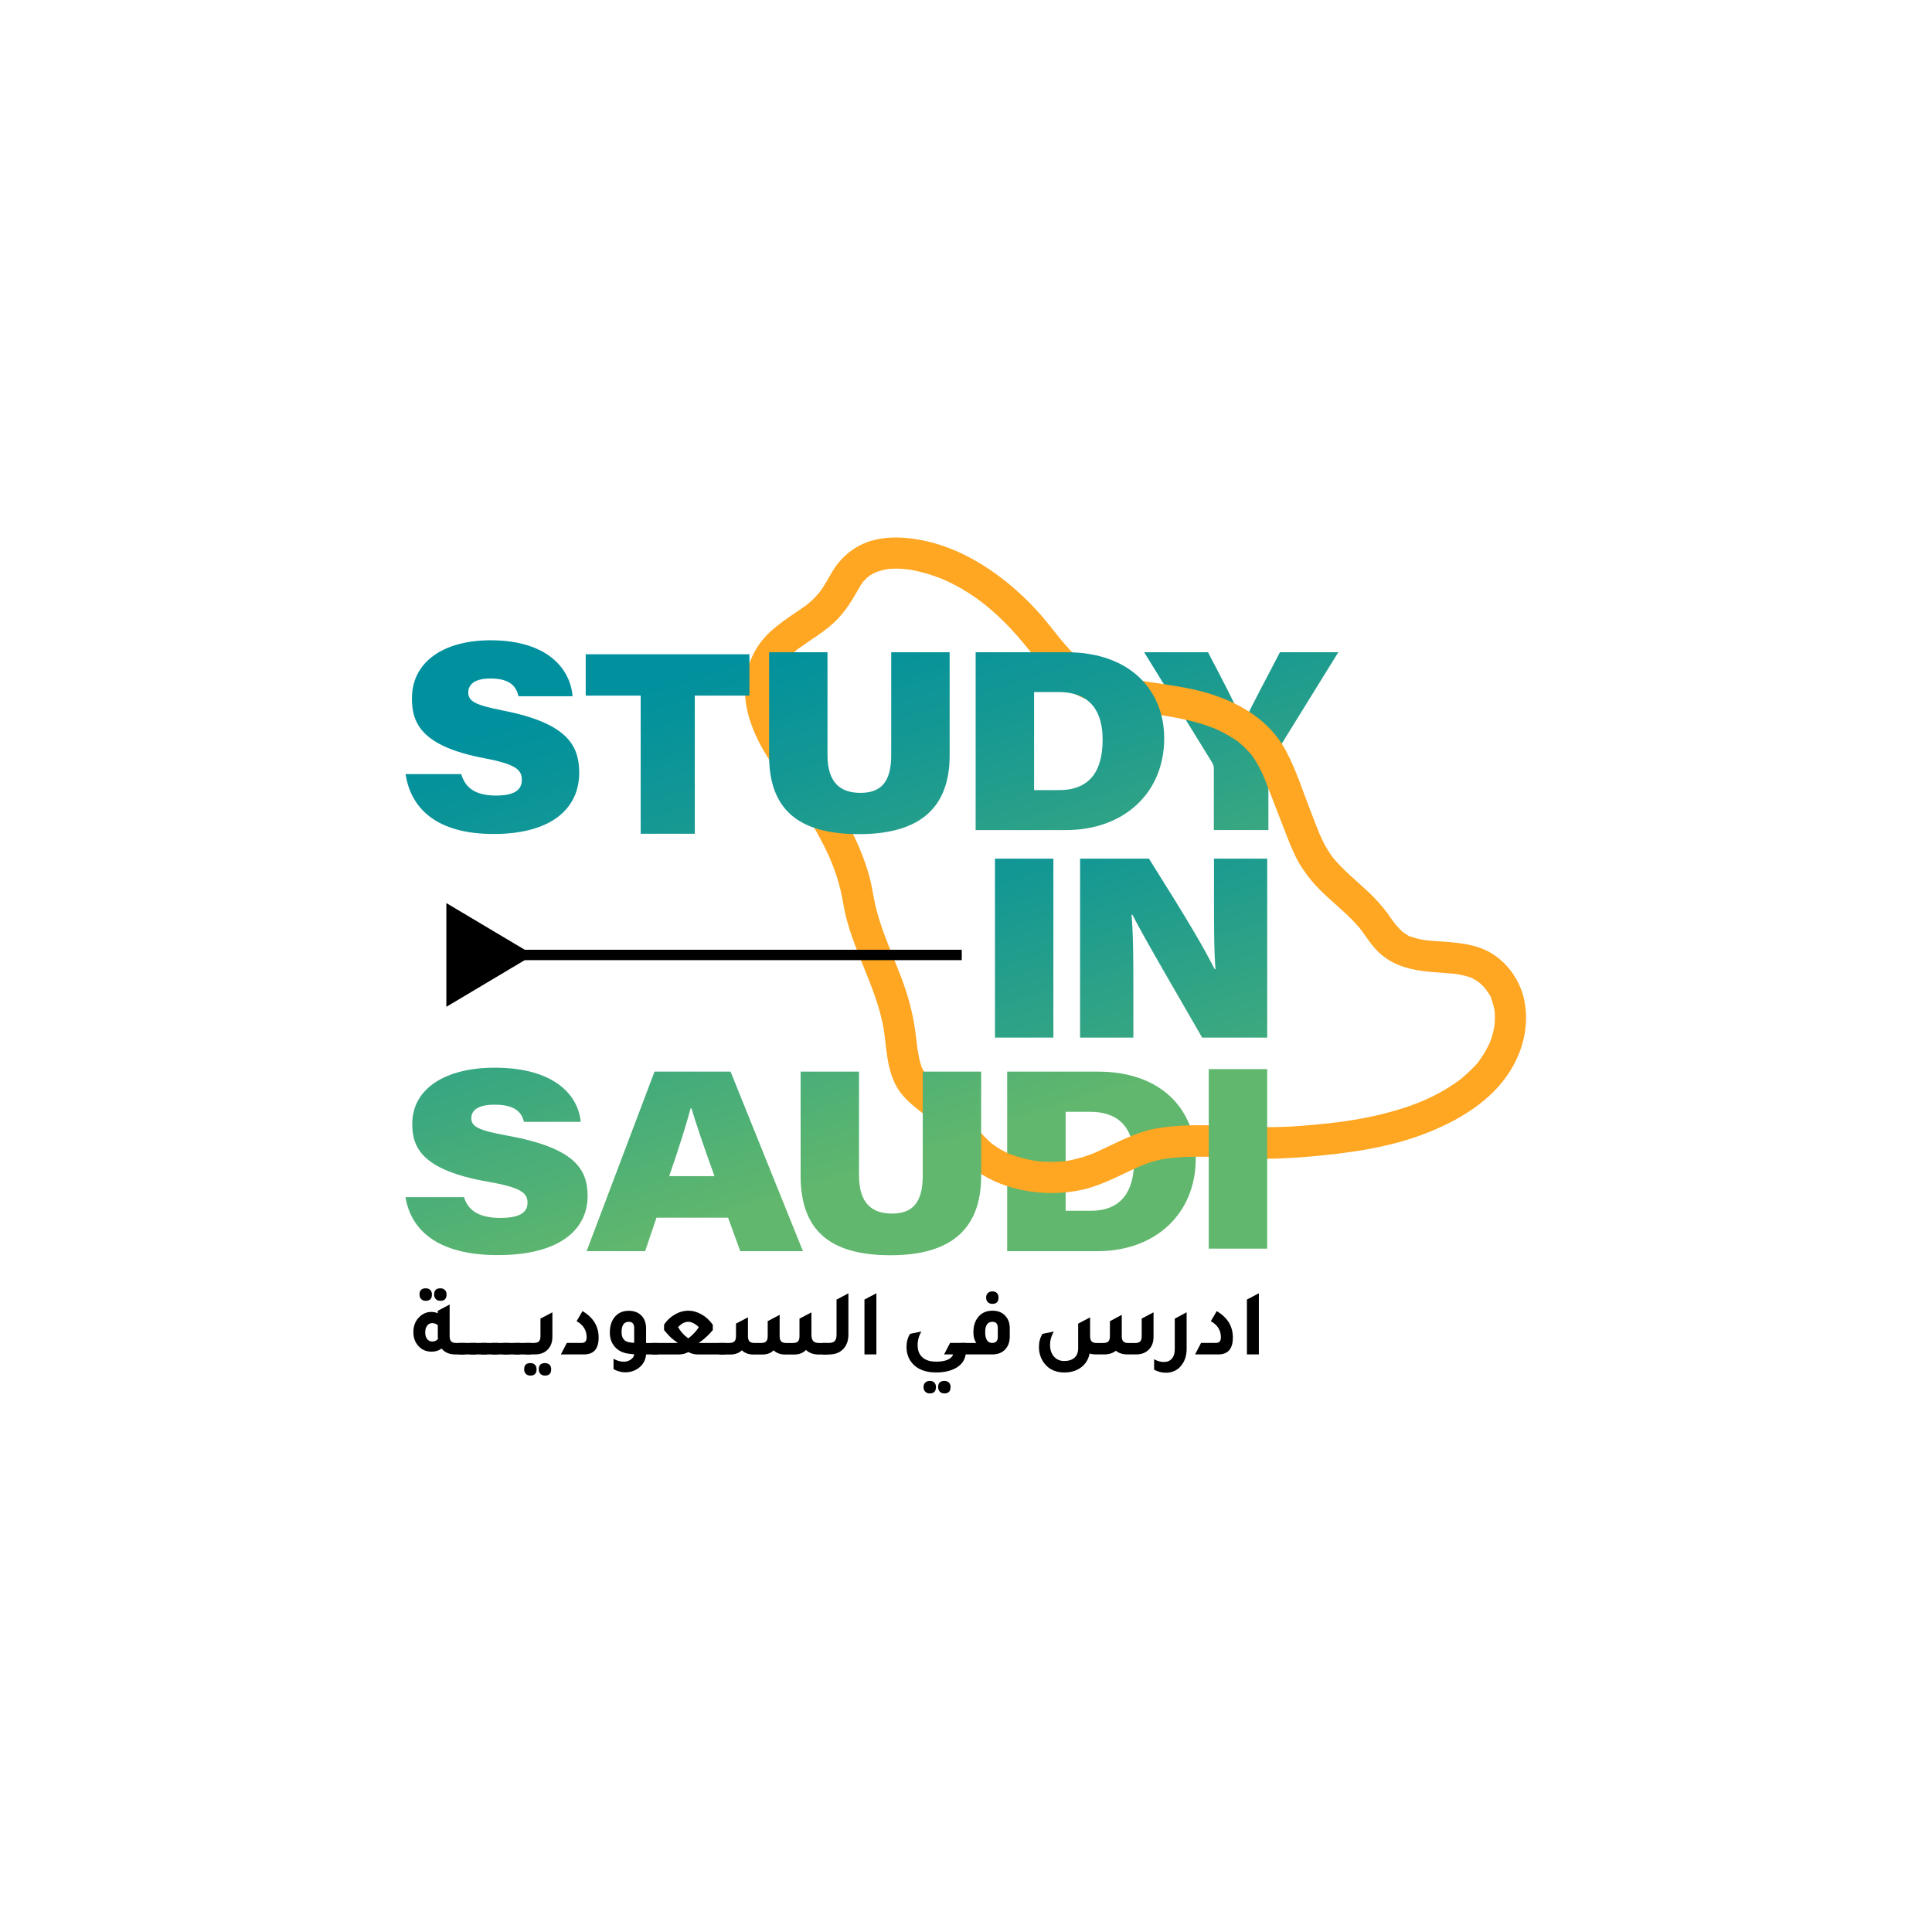 <?xml version="1.0" encoding="UTF-8"?>
<svg id="Layer_1" data-name="Layer 1" xmlns="http://www.w3.org/2000/svg" xmlns:xlink="http://www.w3.org/1999/xlink" viewBox="0 0 1000 1000">
  <defs>
    <style>
      .cls-1 {
        fill: url(#linear-gradient-8);
      }

      .cls-2 {
        fill: url(#linear-gradient-7);
      }

      .cls-3 {
        fill: url(#linear-gradient-5);
      }

      .cls-4 {
        fill: url(#linear-gradient-6);
      }

      .cls-5 {
        fill: url(#linear-gradient-9);
      }

      .cls-6 {
        fill: url(#linear-gradient-4);
      }

      .cls-7 {
        fill: url(#linear-gradient-3);
      }

      .cls-8 {
        fill: url(#linear-gradient-2);
      }

      .cls-9 {
        fill: url(#linear-gradient);
      }

      .cls-10 {
        fill: #ffa622;
      }

      .cls-11 {
        fill: url(#linear-gradient-10);
      }

      .cls-12 {
        fill: url(#linear-gradient-11);
      }

      .cls-13 {
        fill: url(#linear-gradient-12);
      }
    </style>
    <linearGradient id="linear-gradient" x1="471.23" y1="693.59" x2="554.87" y2="430.19" gradientTransform="translate(0 1002) scale(1 -1)" gradientUnits="userSpaceOnUse">
      <stop offset="0" stop-color="#00909e"/>
      <stop offset=".26" stop-color="#159893"/>
      <stop offset=".79" stop-color="#4aae78"/>
      <stop offset="1" stop-color="#60b76d"/>
    </linearGradient>
    <linearGradient id="linear-gradient-2" x1="618.94" y1="738.46" x2="700.84" y2="480.56" xlink:href="#linear-gradient"/>
    <linearGradient id="linear-gradient-3" x1="252.02" y1="625.4" x2="337.58" y2="355.96" xlink:href="#linear-gradient"/>
    <linearGradient id="linear-gradient-4" x1="346.01" y1="651.15" x2="428.61" y2="391.03" xlink:href="#linear-gradient"/>
    <linearGradient id="linear-gradient-5" x1="430.24" y1="679.14" x2="513.24" y2="417.74" xlink:href="#linear-gradient"/>
    <linearGradient id="linear-gradient-6" x1="519.68" y1="707.28" x2="602.68" y2="445.89" xlink:href="#linear-gradient"/>
    <linearGradient id="linear-gradient-7" x1="499.11" y1="608.87" x2="582.52" y2="346.19" xlink:href="#linear-gradient"/>
    <linearGradient id="linear-gradient-8" x1="569.25" y1="631.64" x2="652.97" y2="367.99" xlink:href="#linear-gradient"/>
    <linearGradient id="linear-gradient-9" x1="190.97" y1="604.6" x2="274.61" y2="341.19" xlink:href="#linear-gradient"/>
    <linearGradient id="linear-gradient-10" x1="271.99" y1="630.33" x2="355.64" y2="366.92" xlink:href="#linear-gradient"/>
    <linearGradient id="linear-gradient-11" x1="381.94" y1="665.24" x2="465.58" y2="401.83" xlink:href="#linear-gradient"/>
    <linearGradient id="linear-gradient-12" x1="540.56" y1="717.72" x2="624.2" y2="454.32" xlink:href="#linear-gradient"/>
  </defs>
  <path class="cls-9" d="M521.32,554.68h47.07c33.52,0,50.52,20.53,50.52,44.97,0,28.71-21,47.95-50.82,47.95h-46.78v-92.92h.01ZM551.56,626.7h13.04c14.97,0,22.45-9.02,22.45-26.35,0-14.25-5.93-24.71-22.4-24.87h-13.08v51.22Z"/>
  <path class="cls-8" d="M628.28,429.62v-31.89c0-1.49-.37-2.19-1.24-3.6l-34.82-56.53h33.03c6.95,13.26,14.25,27.16,18.44,36.89,4.12-9.41,11.71-23.04,18.8-36.89h30.21l-35.52,57.44c-.5.83-.66,1.63-.66,3.17v31.41h-28.24Z"/>
  <path class="cls-10" d="M560.67,615.7c10.14-2.4,19.23-7.53,28.67-11.75.59-.26,1.2-.54,1.81-.79-1.63.69-.23.11.18-.05,1.12-.44,2.24-.86,3.37-1.24,2.26-.76,4.57-1.39,6.91-1.84.68-.12,1.37-.23,2.06-.34,1.57-.26.28-.06-.04-.01,1.42-.19,2.83-.33,4.25-.47,2.62-.23,5.24-.37,7.88-.44,10.66-.29,21.31.51,31.96.87,10.44.36,20.76-.15,31.16-1.08,20.58-1.82,41.43-4.79,60.7-12.57,17.65-7.12,35.05-17.97,44.19-35.31,5.3-10.06,7.49-21.52,5.24-32.75-1.96-9.78-8.06-18.82-16.47-24.17-8.15-5.17-18.05-5.86-27.41-6.5-1.95-.12-3.88-.26-5.81-.46-.58-.05-1.14-.12-1.72-.19-1.92-.21,1.39.23.17.03-1.21-.21-2.41-.4-3.61-.69-.91-.21-1.81-.46-2.69-.73-.44-.14-.88-.29-1.31-.46-.08-.03-.18-.07-.26-.1-.83-.33-.69-.26.4.18-.65.08-2.17-1.1-2.72-1.43-.4-.25-.79-.52-1.19-.77-.68-.5-.62-.44.18.15-.33-.26-.65-.54-.95-.83-.77-.7-1.52-1.46-2.22-2.25-.36-.4-.69-.8-1.03-1.2-.29-.34-1.26-1.46-.11-.11-1.55-1.83-2.79-3.95-4.22-5.86-2.9-3.83-6.07-7.37-9.56-10.66-6.36-6.01-13.24-11.46-18.8-18.26-1.3-1.59.97,1.42-.19-.28-.29-.41-.59-.83-.88-1.24-.66-.97-1.28-1.96-1.88-2.98-1.27-2.18-2.39-4.44-3.41-6.75-.11-.23-.99-2.35-.28-.59-.22-.52-.44-1.06-.65-1.6-.47-1.17-.94-2.34-1.39-3.53-.99-2.57-1.97-5.12-2.97-7.68-3.93-10.18-7.34-20.9-12.53-30.53-9.52-17.67-28.09-27.12-47-31.41-10.47-2.37-21.18-3.49-31.74-5.38-5.08-.91-10.15-1.97-15.08-3.52-1.15-.36-2.29-.76-3.41-1.19-.39-.15-.84-.29-1.21-.48,1.77.9-.18-.1-.45-.23-2.18-1.03-4.19-2.28-6.21-3.61-1.79-1.2,1.19,1.08-.4-.32-.48-.41-.98-.81-1.46-1.24-.8-.7-1.57-1.42-2.33-2.17-1.68-1.64-3.27-3.37-4.81-5.15-3.1-3.57-5.99-7.31-8.95-10.99-6.01-7.46-12.75-14.31-20.14-20.4-13.37-11.02-29.07-19.85-46.28-22.95-7.9-1.42-16.03-1.85-23.88.19-8.18,2.12-14.98,7.04-19.82,13.92-2.24,3.17-3.92,6.75-6.03,10.01-.54.84-1.09,1.66-1.68,2.47-.15.22-.5.57-.58.79.22-.29.45-.58.68-.87-.21.26-.4.51-.61.76-1.17,1.42-2.44,2.77-3.79,4.04-.81.76-1.66,1.45-2.5,2.17-.29.25-1.15.99.25-.18-.47.4-.99.74-1.5,1.1-1.78,1.28-3.6,2.5-5.42,3.72-4.01,2.72-8.02,5.52-11.67,8.73-8.11,7.16-12.82,16.64-13.74,27.38-.91,10.53,2.33,21.08,7.05,30.36,4.55,8.98,10.76,16.97,16.42,25.26,5.6,8.21,10.99,16.57,15.64,25.35,1.06,2.01,2.1,4.04,3.08,6.11.48,1.02.97,2.06,1.43,3.09.28.62.55,1.24.81,1.88-.75-1.74.21.54.34.88,1.84,4.59,3.38,9.3,4.54,14.11,1.12,4.68,1.71,9.45,2.9,14.13,1.2,4.72,2.73,9.33,4.43,13.89,3.37,9.09,7.35,17.93,10.53,27.09,1.59,4.61,2.98,9.28,3.96,14.06.23,1.13.44,2.28.62,3.42.04.28.4,2.59.11.62.1.69.18,1.39.26,2.1.3,2.55.57,5.12.91,7.67.77,5.86,1.79,11.53,4.33,16.93,1.81,3.86,4.7,7.3,7.84,10.17,2.77,2.54,5.84,4.73,8.68,7.17,1.32,1.13,2.61,2.33,3.79,3.6.73.8,1.46,1.63,2.1,2.51-.14-.19-1.06-1.38-.19-.23.47.61.92,1.23,1.39,1.83,4.79,6.33,9.44,13.01,15.64,18.07,7.56,6.17,16.47,10.1,26,12.1,10.75,2.34,21.69,2.3,32.38-.1,4.14-.92,6.97-5.95,5.67-9.97-1.41-4.35-5.53-6.66-9.97-5.67-1.23.28-2.47.52-3.72.73-.44.07-2.01.32-.23.07-.68.1-1.37.17-2.06.23-2.51.23-5.05.33-7.57.28-2.26-.04-4.64-.11-6.88-.5,1.77.3.21.01-.23-.05-.57-.1-1.13-.19-1.7-.29-1.35-.26-2.7-.55-4.04-.9-2.24-.57-4.43-1.24-6.59-2.04-.55-.21-1.21-.37-1.72-.66,1.5.87.7.32.29.11-1.03-.48-2.06-.97-3.06-1.5-1.71-.92-3.31-1.99-4.93-3.1-.76-.52-.01-.47.43.35-.17-.32-.88-.72-1.16-.95-.76-.63-1.49-1.31-2.21-2-2.54-2.44-4.79-5.16-6.98-7.92-1.16-1.45,1.12,1.46-.03-.03-.22-.29-.43-.57-.65-.86-.55-.73-1.1-1.45-1.66-2.18-1.57-2.08-3.15-4.17-4.76-6.22-4.64-5.95-11.22-9.67-16.39-15.05-.12-.12-1.54-1.93-1.68-1.9.21.28.43.55.63.83-.21-.28-.4-.55-.61-.84-.19-.29-.39-.58-.57-.87-.52-.84-.95-1.71-1.39-2.59-.51-1.03.59,1.9.08.12-.18-.63-.41-1.26-.59-1.88-.72-2.47-1.16-4.98-1.57-7.5-.06-.34-.25-1.59,0,.08-.1-.69-.18-1.39-.26-2.08-.17-1.39-.32-2.79-.48-4.18-1.17-10.13-3.52-19.68-7.06-29.24-3.26-8.77-7.09-17.33-10.19-26.17-1.57-4.5-2.97-9.05-4-13.7-1.03-4.7-1.67-9.46-2.95-14.13-5.23-19.04-15.7-36.2-26.74-52.38-5.52-8.1-11.57-15.92-16.1-24.65-.52-1.01-1.03-2.04-1.5-3.08.01.01-.91-2.04-.43-.91.47,1.09-.33-.84-.33-.86-.84-2.21-1.55-4.46-2.08-6.76-.25-1.05-.43-2.11-.63-3.16-.41-2.12.14,1.77-.06-.4-.04-.43-.08-.85-.12-1.28-.19-2.46-.1-4.86.11-7.3.11-1.28-.43,1.96.03-.03.14-.61.23-1.23.39-1.85.25-1.02.54-2.03.88-3.01.12-.34.26-.84.44-1.17-.99,1.78.07-.04.22-.36.55-1.09,1.19-2.14,1.86-3.16.14-.21.46-.79.69-.98-1.43,1.13-.18.23.21-.22.63-.74,1.31-1.48,2-2.18.69-.7,1.42-1.38,2.15-2.03.29-.26,2.33-2.39,2.74-2.28-.23.18-.47.36-.7.54.32-.23.63-.48.95-.72.32-.23.65-.47.97-.7.88-.63,1.79-1.27,2.69-1.89,1.79-1.23,3.61-2.44,5.41-3.68,3.75-2.59,7.45-5.37,10.59-8.68,2.75-2.88,5.13-6.14,7.24-9.52,1.02-1.63,1.99-3.28,2.94-4.95.48-.84.94-1.68,1.43-2.51.22-.36.44-.72.68-1.08.14-.21,1.38-1.95.52-.79-.83,1.12.14-.14.28-.3.3-.36.63-.7.97-1.05.54-.55,1.1-1.09,1.68-1.59.21-.18.51-.37.7-.58-1.39,1.52-.81.63-.18.19.75-.5,1.5-.97,2.29-1.39.65-.34,1.35-.62,2-.97-2.29,1.23-.11.1.57-.12,1.59-.51,3.19-.84,4.83-1.14,1.68-.32-2.06.19-.35.04.3-.03.61-.07.92-.1.85-.07,1.7-.12,2.55-.14,1.74-.04,3.48.01,5.2.15.87.07,1.77.26,2.62.28-.12,0-2.08-.32-.72-.1.48.08.95.15,1.43.23,1.75.3,3.49.68,5.23,1.1,3.24.81,6.43,1.82,9.56,3.01.72.28,1.43.55,2.14.84.52.21,1.97.95-.28-.12.33.17.68.29,1.02.44,2.07.91,4.11,1.92,6.1,2.98,4.07,2.18,7.97,4.68,11.71,7.41.44.33.88.65,1.32.98.35.26,1.53,1.19.21.14.87.69,1.74,1.38,2.58,2.08,1.88,1.54,3.71,3.15,5.5,4.8,6.9,6.33,12.82,13.35,18.65,20.65,6.01,7.52,12.53,15.09,21.09,19.78,8.9,4.87,19.01,7.01,28.92,8.68,10.46,1.75,21.04,2.91,31.36,5.45,4.1,1.01,8.15,2.26,12.07,3.82.39.15,2.29.73.3.11.47.14.94.41,1.38.62.91.41,1.82.85,2.72,1.31,2.04,1.05,4.04,2.21,5.95,3.48.79.52,1.79,1.03,2.44,1.71-1.12-1.19-.61-.5-.23-.18.45.39.92.76,1.37,1.15,1.66,1.42,3.21,2.97,4.65,4.61.33.37.63.77.97,1.15.81.92-1.1-1.59.01.03.62.91,1.27,1.79,1.85,2.73,1.31,2.1,2.46,4.3,3.5,6.54.29.62.55,1.24.84,1.85.9,2-.39-1.01.11.25.47,1.16.94,2.3,1.39,3.46.98,2.5,1.93,5.01,2.9,7.5,1.92,4.98,3.84,9.96,5.77,14.93,1.92,4.98,3.82,9.99,6.15,14.8,2.28,4.69,5.16,8.95,8.51,12.95,5.37,6.43,11.99,11.6,18.05,17.34,1.59,1.5,3.15,3.05,4.62,4.66.68.73,1.34,1.49,1.97,2.25.26.3.51.62.76.92.55.7.5.63-.15-.21.25.32.48.65.72.98,2.86,3.97,5.57,8.17,9.22,11.48,7.55,6.87,17.02,8.91,26.92,9.74,4.08.34,8.17.55,12.24.97,2.01.21-1.85-.33.14.01.37.07.76.12,1.13.18.94.17,1.88.36,2.8.58,1.01.25,2.01.52,3.01.85.32.11,1.12.23,1.34.48-1.06-.47-1.19-.51-.37-.15.17.08.34.17.51.25.95.46,1.86.98,2.75,1.55.34.22.94.5,1.19.81-.25-.19-.48-.37-.73-.57.3.23.59.48.88.75.72.63,1.41,1.31,2.06,2.01.26.28.5.58.76.87.55.69.5.59-.19-.29.23.3.46.62.68.94.98,1.41,2.51,3.35,2.84,5.08-.33-1.74-.26-.63-.05-.04.17.46.33.91.47,1.38.36,1.12.65,2.25.87,3.39.07.36.51,2.39.12.41.08.43.1.91.14,1.34.1,1.12.12,2.23.11,3.35-.01,1.23-.14,2.46-.22,3.68-.1,1.32.4-1.94-.03.18-.15.77-.29,1.55-.45,2.3-.52,2.3-1.26,4.54-2.12,6.73.11-.28.68-1.46.01-.08-.29.61-.57,1.21-.88,1.81-.55,1.06-1.13,2.11-1.75,3.14-.51.86-1.06,1.68-1.61,2.5-.28.41-.57.81-.86,1.21-.3.41-.95,1.59.01.01-1.1,1.79-2.87,3.41-4.35,4.88-1.41,1.41-2.87,2.76-4.4,4.04-.45.39-.92.76-1.39,1.15-1.52,1.26.99-.72-.01.01-.98.7-1.93,1.42-2.92,2.1-3.56,2.43-7.3,4.58-11.16,6.5-1.96.97-3.96,1.89-5.97,2.75,1.74-.73-.41.15-.63.25-.43.17-.86.34-1.3.51-1.3.5-2.59.98-3.9,1.45-9.38,3.31-19.09,5.59-28.89,7.23-2.29.39-4.58.72-6.87,1.05-2.3.33,1.71-.21-.61.08-.45.06-.92.11-1.38.18-1.38.17-2.76.33-4.14.48-4.94.55-9.89.99-14.86,1.37-10.15.79-20.21.83-30.39.39-10.39-.46-20.79-1.1-31.19-.5-5.35.32-10.83.84-16.06,2.06-5.02,1.16-9.82,3.17-14.51,5.28-4.11,1.85-8.13,3.89-12.22,5.77-.59.28-1.2.54-1.81.8-.32.15-1.42.65.12-.04-.99.46-2.03.83-3.05,1.2-2.47.91-4.98,1.66-7.53,2.25-4.12.98-6.98,5.92-5.67,9.97,1.46,4.37,5.61,6.79,10.04,5.74Z"/>
  <path class="cls-7" d="M238.73,400.65c1.86,6.36,6.42,11.13,17.96,11.13,10.24,0,13.41-3.34,13.41-8.12,0-5.09-2.84-8.08-19.45-11.21-32.72-6.21-37.43-18.32-37.43-30.97,0-19,16.49-30.07,40.7-30.07,29.45,0,41.29,14.77,42.44,28.97h-27.99c-1.01-4.28-3.5-9.19-14.5-9.19-7.79,0-11.49,2.75-11.49,7.26s3.7,6.51,17.45,9.21c33.48,6.5,39.97,17.89,39.97,32.35,0,18.32-14.21,31.66-44.3,31.66s-42.93-13.66-45.58-31.01h28.82Z"/>
  <path class="cls-6" d="M331.62,360.05h-28.45v-21.41h84.73v21.41h-28.28v71.5h-28v-71.5Z"/>
  <path class="cls-3" d="M428.31,337.6v53.29c0,14.64,7.1,19.49,17.05,19.49,10.44,0,15.93-5.37,15.93-19.49v-53.29h30.24v53.43c0,26.75-15.02,40.72-46.92,40.72s-46.53-13.23-46.53-40.75v-53.4h30.23Z"/>
  <path class="cls-4" d="M504.99,337.6h47.08c33.52,0,50.52,20.33,50.52,44.54,0,28.43-21,47.5-50.82,47.5h-46.78v-92.04ZM535.23,408.96h13.04c14.97,0,22.45-8.94,22.45-26.1,0-14.13-5.93-24.47-22.4-24.64h-13.08v50.74Z"/>
  <path class="cls-2" d="M545.23,444.43v92.63h-30.24v-92.63h30.24Z"/>
  <path class="cls-1" d="M559.05,537.06v-92.63h35.65c20.85,33.18,27.9,45.22,33.96,57.14h.5c-.84-8.7-.8-25.46-.8-40.79v-16.35h27.55v92.63h-33.68c-7.34-12.87-30.47-52.31-36.08-63.58h-.46c.9,10.58.94,22.89.94,41.05v22.53h-27.59Z"/>
  <path class="cls-5" d="M240.14,619.63c1.96,6.15,6.73,10.76,18.83,10.76,10.73,0,14.07-3.23,14.07-7.86,0-4.92-2.98-7.82-20.4-10.86-34.32-6-39.26-17.73-39.26-29.95,0-18.37,17.3-29.09,42.68-29.09,30.89,0,43.3,14.29,44.5,28.03h-29.36c-1.05-4.14-3.68-8.88-15.2-8.88-8.18,0-12.06,2.66-12.06,7.02s3.88,6.3,18.29,8.93c35.11,6.29,41.91,17.31,41.91,31.29,0,17.73-14.9,30.62-46.46,30.62s-45.03-13.22-47.8-29.99h30.25Z"/>
  <path class="cls-11" d="M339.8,630.26l-5.88,17.33h-30.29l35.15-92.92h39.36l37.46,92.92h-32.45l-6.3-17.33h-37.04ZM369.82,608.77c-6.07-16.72-9.56-27.3-11.91-35.07h-.46c-2.01,7.68-6.14,20.87-11.08,35.07h23.44Z"/>
  <path class="cls-12" d="M444.63,554.68v53.79c0,14.77,7.1,19.67,17.05,19.67,10.44,0,15.93-5.41,15.93-19.67v-53.79h30.24v53.92c0,27-15.02,41.11-46.92,41.11s-46.53-13.35-46.53-41.14v-53.9h30.23Z"/>
  <path class="cls-13" d="M655.88,553.37v92.92h-30.24v-92.92h30.24Z"/>
  <path d="M497.8,491.59h-226.52v5.38h226.52v-5.38Z"/>
  <path d="M231.03,467.43l45.08,26.84-45.08,26.86v-53.7Z"/>
  <path d="M236.23,695.11h4.41v5.95h-5.01c-3.05,0-5.41-1.02-7.08-3.05-1.41,1.08-3.13,1.61-5.16,1.61-3.01,0-5.42-1.13-7.22-3.39-1.48-1.86-2.21-4.11-2.21-6.73,0-3.24,1.05-5.88,3.15-7.9,1.77-1.7,3.81-2.55,6.14-2.55,1.21,0,2.32.23,3.34.69v-1.28l6.14-3.24v16.35c0,1.28.28,2.18.81,2.73.54.55,1.43.83,2.68.83ZM220.38,673.3c-.98,0-1.77-.29-2.36-.88-.59-.59-.88-1.39-.88-2.4,0-2.12,1.08-3.19,3.24-3.19.98,0,1.77.29,2.33.86.58.58.86,1.35.86,2.33,0,2.19-1.06,3.28-3.19,3.28ZM226.62,685.92c-.86-.72-1.82-1.08-2.9-1.08s-1.96.44-2.62,1.32c-.68.88-1.01,2.04-1.01,3.49s.33,2.58.98,3.43c.65.86,1.56,1.28,2.7,1.28,1.24,0,2.21-.43,2.9-1.28-.03-.26-.06-.68-.06-1.23v-5.95ZM227.94,673.3c-.98,0-1.77-.29-2.36-.88-.59-.59-.88-1.39-.88-2.4,0-2.12,1.08-3.19,3.24-3.19.98,0,1.75.29,2.33.86.58.58.86,1.35.86,2.33,0,2.19-1.06,3.28-3.19,3.28Z"/>
  <path d="M237.71,701.04v-5.93h8.64v5.95h-8.64Z"/>
  <path d="M243.41,701.04v-5.93h8.64v5.95h-8.64Z"/>
  <path d="M249.1,701.04v-5.93h8.64v5.95h-8.64Z"/>
  <path d="M254.8,701.04v-5.93h8.64v5.95h-8.64Z"/>
  <path d="M260.5,701.04v-5.93h8.64v5.95h-8.64Z"/>
  <path d="M266.2,701.04v-5.93h8.64v5.95h-8.64Z"/>
  <path d="M274.54,712c-.98,0-1.77-.29-2.36-.88-.59-.59-.88-1.39-.88-2.4,0-2.12,1.08-3.19,3.24-3.19.98,0,1.75.29,2.33.86.58.58.86,1.35.86,2.33,0,2.19-1.06,3.28-3.19,3.28ZM271.89,701.04v-5.93h4.41c1.24,0,2.12-.28,2.65-.81.52-.54.79-1.45.79-2.73v-9.08l6.18-3.24v12.62c0,2.98-.91,5.3-2.75,6.97-1.6,1.48-3.7,2.21-6.29,2.21h-4.99ZM282.1,712c-.98,0-1.77-.29-2.36-.88-.59-.59-.88-1.39-.88-2.4,0-2.12,1.08-3.19,3.24-3.19.98,0,1.77.29,2.33.86.58.58.86,1.35.86,2.33,0,2.19-1.06,3.28-3.19,3.28Z"/>
  <path d="M290.3,701.04l3.09-5.95h7.75c1.67,0,2.51-.97,2.51-2.9,0-3.63-1.74-6.41-5.2-8.35l3.05-5.2c5.56,3.27,8.35,7.82,8.35,13.66s-2.52,8.75-7.56,8.75h-11.99Z"/>
  <path d="M340.45,695.11v5.95h-6.04c-.23,2.95-1.54,5.3-3.93,7.08-1.96,1.43-4.26,2.17-6.87,2.17-2.07,0-4.07-.55-6.04-1.67v-5.35c1.77,1.02,3.53,1.52,5.3,1.52,1.38,0,2.59-.37,3.66-1.13,1.06-.76,1.64-1.66,1.74-2.7-.26-.03-.68-.07-1.23-.1-.55-.07-.98-.11-1.28-.15-3.37-.36-5.97-1.68-7.81-3.97-1.55-1.93-2.3-4.28-2.3-7.02,0-3.6.98-6.44,2.95-8.54,1.74-1.83,4.03-2.74,6.87-2.74s5.19.94,6.83,2.8c1.41,1.6,2.11,3.7,2.11,6.29v7.59h6.06ZM328.26,687.4c0-2.17-.94-3.24-2.8-3.24-2.48,0-3.74,1.78-3.74,5.35,0,3.17,1.43,4.94,4.32,5.3.45.1,1.2.18,2.21.25v-7.66h.01Z"/>
  <path d="M361.61,695.11h13.51l.1,5.95h-14.2c-1.67,0-3.24-.41-4.72-1.23-1.55.81-3.1,1.23-4.72,1.23h-14.1v-5.95h13.35c-1.48-1.02-2.7-1.99-3.68-2.9-.55-.5-1.41-1.41-2.55-2.74-.36-.43-.66-.77-.88-1.03v-2.8c1.43-2.19,3.3-3.94,5.57-5.26,2.28-1.31,4.61-1.96,6.99-1.96s4.68.66,6.97,1.99c2.29,1.32,4.19,3.1,5.7,5.32v2.7c-2.17,2.65-4.62,4.87-7.34,6.68ZM356.25,692.75c2.46-1.93,4.28-3.88,5.45-5.85-1.96-1.83-3.82-2.74-5.55-2.74s-3.41.92-5.2,2.74c1.27,2.26,3.04,4.21,5.3,5.85Z"/>
  <path d="M372.26,701.04v-5.93h5.2c1.24,0,2.14-.28,2.68-.81.54-.54.81-1.45.81-2.73v-6.48l6.19-3.24v9.73c0,1.28.26,2.18.79,2.73.52.54,1.41.81,2.65.81h3.34c1.24,0,2.12-.28,2.65-.81.52-.54.79-1.45.79-2.73v-7.75l6.18-3.28v11.05c0,1.28.28,2.18.81,2.73.54.55,1.43.81,2.68.81h3.34c1.24,0,2.12-.28,2.65-.81.52-.54.79-1.45.79-2.73v-9.08l6.19-3.24v11.55c0,1.57.32,2.69.95,3.34.63.65,1.71.98,3.21.98h4.51v5.95h-4.86c-2.74,0-4.97-.79-6.64-2.36-1.48,1.54-3.45,2.33-5.95,2.36h-4.86c-2.43,0-4.4-.72-5.95-2.17-1.41,1.41-3.27,2.12-5.6,2.17h-4.86c-2.43,0-4.4-.72-5.95-2.17-1.55,1.43-3.52,2.17-5.95,2.17h-5.82v-.03Z"/>
  <path d="M425.74,701.04v-5.93h3.09c1.5,0,2.58-.33,3.21-.98.63-.65.95-1.77.95-3.34v-18.11l6.14-3.28v21.45c0,3.17-.97,5.71-2.9,7.61-1.77,1.74-4.12,2.61-7.08,2.61h-3.42v-.03Z"/>
  <path d="M447.44,701.04v-28.38l6.18-3.28v31.67h-6.18Z"/>
  <path d="M499.81,701.04c-.39,3.01-2.1,5.37-5.1,7.08-2.72,1.5-6.11,2.26-10.17,2.26-5.44,0-9.53-1.56-12.28-4.66-2.03-2.33-3.05-5.17-3.05-8.54,0-2.58.61-4.84,1.82-6.77l5.89-1.23c-1.31,2.22-1.96,4.57-1.96,7.02,0,2.75.81,4.86,2.46,6.33,1.64,1.5,4.01,2.26,7.12,2.26,4.84,0,7.79-1.24,8.84-3.74h-4.72l3.09-5.95h8.19v5.95h-.14ZM481.26,721.23c-.98,0-1.77-.3-2.36-.91-.59-.61-.88-1.39-.88-2.39s.29-1.72.88-2.3c.59-.59,1.38-.88,2.36-.88s1.75.29,2.33.85c.58.58.86,1.35.86,2.33,0,2.21-1.06,3.3-3.19,3.3ZM488.82,721.23c-.98,0-1.77-.29-2.36-.88-.59-.59-.88-1.39-.88-2.4,0-2.12,1.08-3.19,3.24-3.19.98,0,1.77.29,2.33.86.58.58.86,1.35.86,2.33,0,2.19-1.06,3.28-3.19,3.28Z"/>
  <path d="M497.45,701.04v-5.93h7.9c-1.02-1.41-1.52-3.21-1.52-5.41,0-3.6.98-6.44,2.95-8.54,1.77-1.84,4.07-2.75,6.93-2.75s5.17.94,6.77,2.8c1.43,1.6,2.17,3.7,2.17,6.29v4.41c-.03,2.81-.87,5.05-2.51,6.68-1.6,1.64-3.78,2.46-6.53,2.46h-16.17ZM516.46,687.4c0-2.17-.91-3.24-2.75-3.24-2.52,0-3.78,1.78-3.78,5.35s1.21,5.6,3.63,5.6c1.93,0,2.9-1.05,2.9-3.14v-4.57ZM513.66,674.88c-.98,0-1.77-.29-2.36-.88-.59-.59-.88-1.39-.88-2.4,0-.95.29-1.72.88-2.3.59-.59,1.38-.88,2.36-.88s1.77.29,2.33.85c.58.58.85,1.35.85,2.33.01,2.19-1.06,3.28-3.19,3.28Z"/>
  <path d="M590.93,682.49l6.14-3.24v12.62c0,2.95-.9,5.26-2.7,6.92-1.57,1.48-3.63,2.22-6.19,2.26h-4.66c-2.43,0-4.4-.63-5.95-1.92-1.55,1.24-3.48,1.89-5.79,1.92h-4.72c-1.12,0-2.14-.15-3.09-.44-.62,3.15-2.21,5.61-4.76,7.42-2.29,1.57-5.08,2.36-8.35,2.36-4.41,0-7.84-1.56-10.26-4.66-1.9-2.43-2.84-5.27-2.84-8.54,0-2.58.61-4.84,1.82-6.77l5.89-1.23c-1.31,2.22-1.96,4.57-1.96,7.02s.7,4.5,2.11,6.04c1.34,1.48,3.09,2.21,5.26,2.21s4.01-.58,5.28-1.72c1.26-1.15,1.89-2.75,1.89-4.81v-12.82l6.18-3.24v9.73c0,1.28.28,2.18.81,2.73.54.55,1.43.81,2.68.81h3.28c1.24,0,2.14-.28,2.68-.81.54-.54.81-1.45.81-2.73v-7.75l6.14-3.28v11.05c0,1.28.28,2.18.81,2.73.54.55,1.43.81,2.68.81h3.34c1.24,0,2.14-.28,2.68-.81.54-.54.81-1.45.81-2.73v-9.12h-.01Z"/>
  <path d="M614.21,698.01c0,3.79-1.05,6.87-3.15,9.23-1.93,2.19-4.48,3.28-7.66,3.28-2.07,0-4.07-.52-6.04-1.57v-5.41c1.7.95,3.37,1.42,5.01,1.42,1.79,0,3.2-.58,4.19-1.74.99-1.16,1.5-2.77,1.5-4.84v-15.86l6.14-3.28v18.77Z"/>
  <path d="M618.58,701.04l3.09-5.95h7.75c1.67,0,2.51-.97,2.51-2.9,0-3.63-1.74-6.41-5.2-8.35l3.05-5.2c5.56,3.27,8.35,7.82,8.35,13.66s-2.52,8.75-7.56,8.75h-11.99Z"/>
  <path d="M645.4,701.04v-28.38l6.18-3.28v31.67h-6.18Z"/>
</svg>